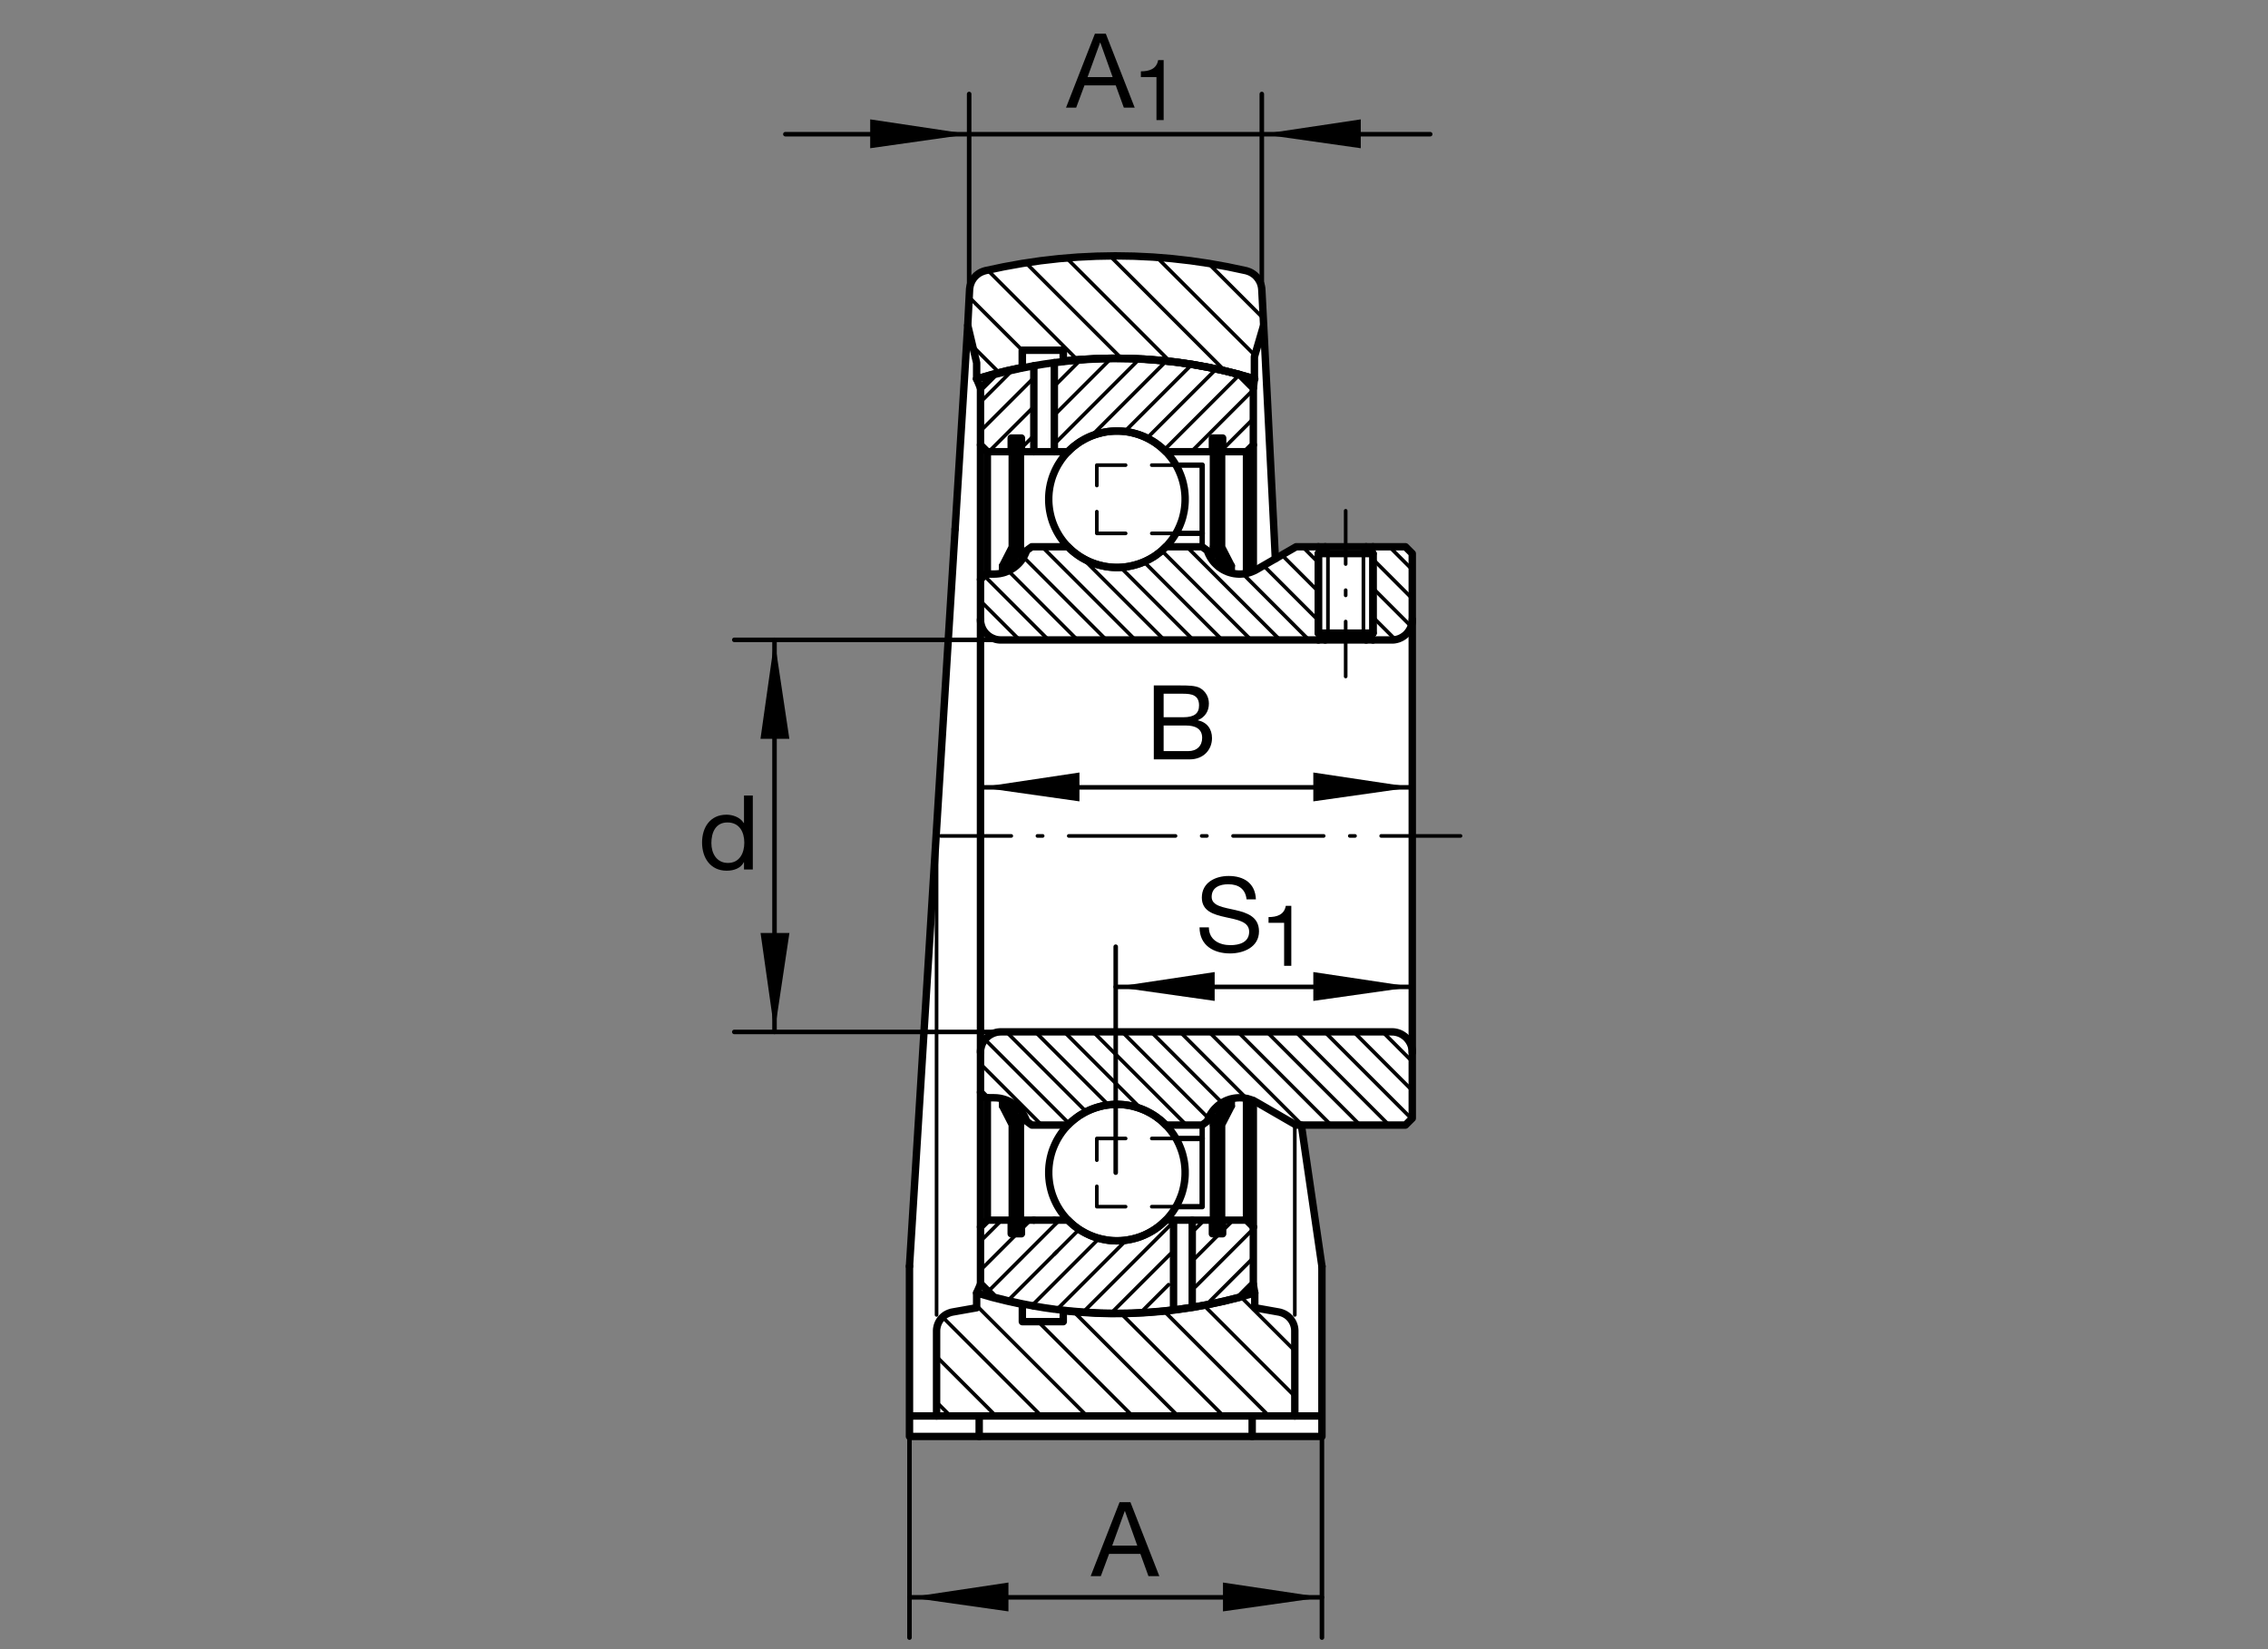 <?xml version="1.0" encoding="utf-8"?>
<!-- Generator: Adobe Illustrator 22.1.0, SVG Export Plug-In . SVG Version: 6.00 Build 0)  -->
<svg version="1.1" xmlns="http://www.w3.org/2000/svg" xmlns:xlink="http://www.w3.org/1999/xlink" x="0px" y="0px"
	 viewBox="0 0 779.526 566.929" style="enable-background:new 0 0 779.526 566.929;" xml:space="preserve">
<rect x="0" y="0" width="779.526" height="566.929" fill="#808080" stroke="none"/>
<style type="text/css">
	.st0{fill:none;}
	.st1{fill:#FFFFFF;}
	.st2{fill:none;stroke:#000000;stroke-width:1.25;stroke-linecap:round;stroke-linejoin:round;stroke-miterlimit:10;}
	.st3{fill:none;stroke:#000000;stroke-width:2.551;stroke-linecap:round;stroke-linejoin:round;stroke-miterlimit:10;}
	.st4{fill:none;stroke:#000000;stroke-width:1.843;stroke-linecap:round;stroke-linejoin:round;stroke-miterlimit:10;}
	.st5{fill:none;stroke:#000000;stroke-width:1.559;stroke-linecap:round;stroke-linejoin:round;stroke-miterlimit:10;}
	.st6{fill-rule:evenodd;clip-rule:evenodd;}
</style>
<g id="Flächen">
	<polyline class="st0" points="779.526,566.929 0,566.929 0,0 779.526,0 779.526,566.929 	"/>
	<polyline class="st1" points="312.603,493.804 312.603,435.3 332.623,111.828 333.118,102.165 333.257,99.538 333.267,99.353 
		333.293,99.158 333.315,98.962 333.335,98.752 333.384,98.569 333.43,98.376 333.477,98.176 333.523,97.995 333.579,97.795 
		333.638,97.612 333.704,97.417 333.787,97.234 333.865,97.049 333.948,96.853 334.04,96.679 334.133,96.494 334.236,96.321 
		334.339,96.137 334.456,95.979 334.573,95.803 334.695,95.635 334.824,95.471 334.949,95.32 335.09,95.161 335.24,95.012 
		335.4,94.848 335.552,94.707 335.701,94.573 335.862,94.433 336.035,94.306 336.197,94.179 336.379,94.063 336.553,93.95 
		336.738,93.833 336.919,93.733 337.109,93.635 337.303,93.533 337.498,93.452 337.693,93.374 337.891,93.291 338.098,93.22 
		338.293,93.161 338.499,93.105 338.711,93.037 344.978,91.714 351.294,90.569 357.644,89.636 364.04,88.901 370.459,88.384 
		376.893,88.069 383.357,87.966 389.812,88.059 396.268,88.371 402.723,88.889 409.141,89.624 415.538,90.559 421.924,91.701 
		428.24,93.059 428.433,93.105 428.621,93.154 428.801,93.21 428.99,93.271 429.185,93.34 429.368,93.415 429.541,93.489 
		429.722,93.579 429.898,93.66 430.081,93.75 430.257,93.857 430.43,93.962 430.591,94.075 430.762,94.192 430.925,94.306 
		431.096,94.433 431.248,94.56 431.406,94.7 431.558,94.834 431.697,94.997 431.848,95.149 431.985,95.295 432.112,95.459 
		432.236,95.622 432.366,95.791 432.49,95.954 432.608,96.137 432.71,96.311 432.815,96.494 432.93,96.679 433.023,96.865 
		433.103,97.07 433.196,97.268 433.264,97.464 433.335,97.659 433.404,97.868 433.462,98.064 433.518,98.271 433.564,98.479 
		433.596,98.687 433.63,98.904 433.655,99.123 433.677,99.331 433.691,99.538 434.336,111.821 438.359,192.075 445.493,187.962 
		483.079,187.962 485.418,190.303 485.418,384.417 483.079,386.755 447.29,386.811 454.358,435.3 454.358,493.804 312.603,493.804 	
		"/>
</g>
<g id="Linien">
	<line class="st2" x1="462.518" y1="175.583" x2="462.518" y2="193.899"/>
	<line class="st2" x1="462.518" y1="202.878" x2="462.518" y2="204.675"/>
	<line class="st2" x1="462.518" y1="213.658" x2="462.518" y2="232.556"/>
	<line class="st2" x1="453.138" y1="187.962" x2="453.138" y2="190.305"/>
	<line class="st2" x1="471.899" y1="187.962" x2="471.899" y2="190.305"/>
	<line class="st2" x1="471.899" y1="217.651" x2="471.899" y2="219.995"/>
	<line class="st2" x1="453.138" y1="217.651" x2="453.138" y2="219.995"/>
	<line class="st3" x1="453.138" y1="190.305" x2="471.899" y2="190.305"/>
	<line class="st3" x1="453.138" y1="217.651" x2="471.899" y2="217.651"/>
	<line class="st2" x1="468.616" y1="188.955" x2="468.616" y2="219.001"/>
	<line class="st2" x1="456.421" y1="188.955" x2="456.421" y2="219.001"/>
	<polyline class="st3" points="471.899,190.305 469.548,187.962 455.474,187.962 453.138,190.305 453.138,217.651 455.474,219.995 
		469.548,219.995 471.899,217.651 471.899,190.305 	"/>
	<line class="st3" x1="355.339" y1="419.446" x2="362.383" y2="419.446"/>
	<polyline class="st3" points="362.383,450.054 358.868,449.558 355.339,448.957 	"/>
	<line class="st3" x1="355.339" y1="155.279" x2="362.383" y2="155.279"/>
	<polyline class="st3" points="362.383,124.67 358.868,125.161 355.339,125.749 	"/>
	<line class="st2" x1="414.595" y1="448.569" x2="430.776" y2="432.39"/>
	<line class="st2" x1="430.776" y1="422.429" x2="410.869" y2="442.351"/>
	<line class="st2" x1="410.781" y1="432.485" x2="419.136" y2="424.121"/>
	<line class="st2" x1="392.002" y1="451.277" x2="401.65" y2="441.623"/>
	<line class="st2" x1="420.229" y1="423.042" x2="423.838" y2="419.446"/>
	<line class="st2" x1="402.327" y1="431.011" x2="381.873" y2="451.46"/>
	<line class="st2" x1="413.892" y1="419.446" x2="410.615" y2="422.722"/>
	<line class="st2" x1="372.319" y1="451.059" x2="403.934" y2="419.446"/>
	<line class="st2" x1="387.115" y1="426.323" x2="363.262" y2="450.171"/>
	<line class="st2" x1="354.648" y1="448.848" x2="355.339" y2="448.142"/>
	<line class="st2" x1="354.908" y1="448.586" x2="377.762" y2="425.723"/>
	<line class="st2" x1="370.913" y1="422.624" x2="362.383" y2="431.164"/>
	<line class="st2" x1="363.309" y1="430.227" x2="346.399" y2="447.132"/>
	<line class="st2" x1="339.668" y1="443.926" x2="362.026" y2="421.56"/>
	<line class="st2" x1="362.383" y1="421.216" x2="364.16" y2="419.446"/>
	<line class="st2" x1="354.199" y1="419.446" x2="351.077" y2="422.575"/>
	<line class="st2" x1="349.519" y1="424.121" x2="337.004" y2="436.636"/>
	<line class="st2" x1="337.004" y1="426.694" x2="344.255" y2="419.446"/>
	<line class="st2" x1="430.776" y1="143.928" x2="420.229" y2="154.482"/>
	<line class="st2" x1="409.478" y1="155.279" x2="430.776" y2="133.979"/>
	<line class="st2" x1="426.062" y1="128.755" x2="400.12" y2="154.702"/>
	<line class="st2" x1="394.263" y1="150.586" x2="418.038" y2="126.833"/>
	<line class="st2" x1="409.641" y1="125.278" x2="386.587" y2="148.33"/>
	<line class="st2" x1="375.073" y1="149.89" x2="400.854" y2="124.121"/>
	<line class="st2" x1="391.602" y1="123.423" x2="362.383" y2="152.658"/>
	<line class="st2" x1="351.077" y1="154.011" x2="355.339" y2="149.746"/>
	<line class="st2" x1="362.383" y1="142.705" x2="381.829" y2="123.259"/>
	<line class="st2" x1="371.409" y1="123.721" x2="362.383" y2="132.761"/>
	<line class="st2" x1="355.339" y1="139.798" x2="339.866" y2="155.279"/>
	<line class="st2" x1="337.004" y1="148.179" x2="355.339" y2="129.854"/>
	<line class="st2" x1="348.023" y1="127.212" x2="337.004" y2="138.235"/>
	<line class="st3" x1="409.783" y1="419.446" x2="409.783" y2="448.962"/>
	<polyline class="st3" points="355.339,448.962 350.81,448.096 346.245,447.092 341.694,445.952 337.004,441.262 337.004,421.783 
		339.355,419.446 347.561,419.446 347.561,424.123 351.077,424.123 351.077,419.446 355.339,419.446 	"/>
	<polyline class="st3" points="362.383,419.446 367.09,419.446 367.593,419.953 368.147,420.456 368.691,420.942 369.253,421.413 
		369.852,421.867 370.452,422.302 371.062,422.727 371.694,423.12 372.341,423.489 372.986,423.848 373.667,424.192 
		374.346,424.514 375.039,424.802 375.743,425.083 376.445,425.329 377.171,425.556 377.898,425.762 378.635,425.945 
		379.375,426.094 380.123,426.235 380.859,426.348 381.619,426.44 382.378,426.499 383.14,426.531 383.889,426.543 384.629,426.531 
		385.366,426.499 386.094,426.44 386.816,426.36 387.566,426.245 388.293,426.118 389.031,425.967 389.744,425.798 390.459,425.6 
		391.186,425.381 391.89,425.139 392.583,424.87 393.284,424.585 393.963,424.26 394.656,423.928 395.313,423.569 395.957,423.2 
		396.616,422.8 397.236,422.37 397.849,421.934 398.46,421.472 399.046,421.001 399.612,420.483 400.166,419.975 400.706,419.446 
		416.716,419.446 416.716,424.123 420.229,424.123 420.229,419.446 428.435,419.446 430.776,421.783 	"/>
	<line class="st3" x1="403.354" y1="450.054" x2="403.354" y2="419.446"/>
	<polyline class="st3" points="430.776,421.783 430.776,441.262 426.099,445.952 420.925,447.231 415.713,448.362 410.456,449.319 
		405.154,450.09 399.841,450.691 394.495,451.125 389.145,451.394 383.789,451.472 378.415,451.382 373.055,451.106 
		367.698,450.666 363.262,450.156 	"/>
	<polyline class="st3" points="355.339,125.749 350.81,126.611 346.245,127.617 341.694,128.77 337.004,133.46 337.004,152.939 
		339.355,155.279 347.561,155.279 347.561,150.586 351.077,150.586 351.077,155.279 355.339,155.279 355.339,125.749 	"/>
	<polyline class="st3" points="430.776,152.939 430.776,133.46 426.099,128.77 420.925,127.478 415.713,126.357 410.456,125.405 
		405.154,124.632 399.841,124.034 394.495,123.584 389.145,123.33 383.789,123.249 378.415,123.33 373.055,123.596 367.698,124.057 
		362.383,124.67 362.383,155.279 367.09,155.279 367.593,154.768 368.147,154.253 368.691,153.767 369.253,153.308 369.852,152.859 
		370.452,152.408 371.062,151.994 371.694,151.599 372.341,151.221 372.986,150.862 373.667,150.515 374.346,150.205 
		375.039,149.905 375.743,149.643 376.445,149.389 377.171,149.173 377.898,148.96 378.635,148.777 379.375,148.613 
		380.123,148.479 380.859,148.371 381.619,148.281 382.378,148.227 383.14,148.191 383.889,148.179 384.629,148.191 
		385.366,148.227 386.094,148.281 386.816,148.347 387.566,148.457 388.293,148.581 389.031,148.753 389.744,148.928 
		390.459,149.123 391.186,149.341 391.89,149.582 392.583,149.851 393.284,150.137 393.963,150.449 394.656,150.796 
		395.313,151.155 395.957,151.521 396.616,151.921 397.236,152.339 397.849,152.785 398.46,153.247 399.046,153.721 
		399.612,154.216 400.166,154.751 400.706,155.279 416.716,155.279 416.716,150.586 420.229,150.586 420.229,155.279 
		428.435,155.279 430.776,152.939 	"/>
	<line class="st2" x1="323.357" y1="287.361" x2="347.585" y2="287.361"/>
	<line class="st2" x1="356.573" y1="287.361" x2="358.372" y2="287.361"/>
	<line class="st2" x1="367.339" y1="287.361" x2="404.038" y2="287.361"/>
	<line class="st2" x1="413.028" y1="287.361" x2="414.814" y2="287.361"/>
	<line class="st2" x1="423.804" y1="287.361" x2="454.956" y2="287.361"/>
	<line class="st2" x1="463.935" y1="287.361" x2="465.733" y2="287.361"/>
	<line class="st2" x1="474.714" y1="287.361" x2="501.995" y2="287.361"/>
	<line class="st3" x1="337.004" y1="421.783" x2="337.004" y2="375.498"/>
	<line class="st3" x1="430.776" y1="421.783" x2="430.776" y2="378.345"/>
	<line class="st3" x1="428.435" y1="419.446" x2="428.435" y2="377.607"/>
	<line class="st3" x1="339.355" y1="419.446" x2="339.355" y2="377.375"/>
	<line class="st3" x1="339.355" y1="155.279" x2="339.355" y2="197.344"/>
	<line class="st3" x1="428.435" y1="155.279" x2="428.435" y2="197.102"/>
	<line class="st3" x1="337.004" y1="212.964" x2="337.004" y2="361.76"/>
	<line class="st3" x1="337.004" y1="152.939" x2="337.004" y2="199.216"/>
	<line class="st3" x1="430.776" y1="152.939" x2="430.776" y2="196.067"/>
	<line class="st4" x1="344.231" y1="380.259" x2="344.231" y2="377.649"/>
	<line class="st4" x1="423.56" y1="380.259" x2="423.56" y2="377.649"/>
	<line class="st4" x1="416.714" y1="386.758" x2="416.714" y2="382.055"/>
	<line class="st4" x1="351.077" y1="386.758" x2="351.077" y2="382.055"/>
	<line class="st4" x1="423.56" y1="194.455" x2="423.56" y2="197.07"/>
	<line class="st4" x1="344.231" y1="194.455" x2="344.231" y2="197.07"/>
	<line class="st4" x1="351.077" y1="187.962" x2="351.077" y2="192.646"/>
	<line class="st4" x1="416.714" y1="187.962" x2="416.714" y2="192.646"/>
	<polyline class="st4" points="423.56,194.455 420.229,187.962 420.229,150.586 416.714,150.586 416.714,187.962 420.586,195.962 
		423.56,194.455 	"/>
	<line class="st2" x1="420.3" y1="195.349" x2="420.793" y2="195.862"/>
	<line class="st2" x1="421.245" y1="195.628" x2="419.651" y2="194.026"/>
	<polyline class="st2" points="419.009,192.712 421.706,195.4 418.374,191.399 	"/>
	<polyline class="st2" points="417.737,190.071 422.603,194.947 417.095,188.757 423.506,194.472 	"/>
	<polyline class="st2" points="422.915,193.22 416.714,187.016 422.203,191.826 	"/>
	<polyline class="st2" points="421.499,190.429 416.714,185.659 420.784,189.048 	"/>
	<polyline class="st2" points="420.229,187.805 416.714,184.287 420.229,187.134 	"/>
	<polyline class="st2" points="420.229,186.443 416.714,182.929 420.229,185.764 	"/>
	<polyline class="st2" points="420.229,185.093 416.714,181.567 420.229,184.402 	"/>
	<polyline class="st2" points="420.229,183.723 416.714,180.205 420.229,183.044 	"/>
	<polyline class="st2" points="420.229,182.361 416.714,178.847 420.229,181.682 	"/>
	<polyline class="st2" points="420.229,181.003 416.714,177.488 420.229,180.322 	"/>
	<polyline class="st2" points="420.229,179.643 416.714,176.13 420.229,178.962 	"/>
	<polyline class="st2" points="420.229,178.283 416.714,174.768 420.229,177.6 	"/>
	<polyline class="st2" points="420.229,176.924 416.714,173.396 420.229,176.245 	"/>
	<polyline class="st2" points="420.229,175.566 416.714,172.048 420.229,174.87 	"/>
	<polyline class="st2" points="420.229,174.201 416.714,170.676 420.229,173.511 	"/>
	<polyline class="st2" points="420.229,172.832 416.714,169.316 420.229,172.16 	"/>
	<polyline class="st2" points="420.229,171.472 416.714,167.964 420.229,170.794 	"/>
	<polyline class="st2" points="420.229,170.122 416.714,166.599 420.229,169.431 	"/>
	<polyline class="st2" points="420.229,168.753 416.714,165.234 420.229,168.078 	"/>
	<polyline class="st2" points="420.229,167.387 416.714,163.877 420.229,166.709 	"/>
	<polyline class="st2" points="420.229,166.042 416.714,162.512 420.229,165.349 	"/>
	<polyline class="st2" points="420.229,164.67 416.714,161.155 420.229,163.992 	"/>
	<polyline class="st2" points="420.229,163.313 416.714,159.795 420.229,162.63 	"/>
	<polyline class="st2" points="420.229,161.941 416.714,158.438 420.229,161.272 	"/>
	<polyline class="st2" points="420.229,160.589 416.714,157.075 420.229,159.895 	"/>
	<polyline class="st2" points="420.229,159.231 416.714,155.703 420.229,158.552 	"/>
	<polyline class="st2" points="420.229,157.859 416.714,154.343 420.229,157.192 	"/>
	<polyline class="st2" points="420.229,156.513 416.714,152.995 420.229,155.82 	"/>
	<polyline class="st2" points="420.229,155.151 416.714,151.623 420.229,154.47 	"/>
	<polyline class="st2" points="420.229,153.779 417.039,150.586 420.229,153.108 	"/>
	<polyline class="st2" points="420.229,152.419 418.396,150.586 420.229,151.741 	"/>
	<line class="st2" x1="420.229" y1="151.059" x2="419.768" y2="150.586"/>
	<polyline class="st4" points="344.231,380.259 347.561,386.758 347.561,424.123 351.077,424.123 351.077,386.758 347.205,378.747 
		344.231,380.259 	"/>
	<line class="st2" x1="347.561" y1="424.065" x2="347.62" y2="424.121"/>
	<line class="st2" x1="348.301" y1="424.121" x2="347.561" y2="423.386"/>
	<polyline class="st2" points="347.561,422.705 348.979,424.121 347.561,422.026 	"/>
	<polyline class="st2" points="347.561,421.348 350.339,424.123 347.561,420.667 	"/>
	<polyline class="st2" points="347.561,419.983 351.077,423.501 347.561,419.304 	"/>
	<polyline class="st2" points="347.561,418.613 351.077,422.126 347.561,417.934 	"/>
	<polyline class="st2" points="347.561,417.263 351.077,420.783 347.561,416.575 	"/>
	<polyline class="st2" points="347.561,415.896 351.077,419.421 347.561,415.224 	"/>
	<polyline class="st2" points="347.561,414.533 351.077,418.052 347.561,413.855 	"/>
	<polyline class="st2" points="347.561,413.186 351.077,416.689 347.561,412.492 	"/>
	<polyline class="st2" points="347.561,411.814 351.077,415.339 347.561,411.147 	"/>
	<polyline class="st2" points="347.561,410.451 351.077,413.97 347.561,409.773 	"/>
	<polyline class="st2" points="347.561,409.106 351.077,412.607 347.561,408.415 	"/>
	<polyline class="st2" points="347.561,407.732 351.077,411.25 347.561,407.041 	"/>
	<polyline class="st2" points="347.561,406.374 351.077,409.885 347.561,405.693 	"/>
	<polyline class="st2" points="347.561,405.003 351.077,408.53 347.561,404.333 	"/>
	<polyline class="st2" points="347.561,403.655 351.077,407.168 347.561,402.961 	"/>
	<polyline class="st2" points="347.561,402.295 351.077,405.81 347.561,401.614 	"/>
	<polyline class="st2" points="347.561,400.923 351.077,404.448 347.561,400.251 	"/>
	<polyline class="st2" points="347.561,399.573 351.077,403.081 347.561,398.884 	"/>
	<polyline class="st2" points="347.561,398.213 351.077,401.731 347.561,397.522 	"/>
	<polyline class="st2" points="347.561,396.841 351.077,400.368 347.561,396.174 	"/>
	<polyline class="st2" points="347.561,395.481 351.077,398.996 347.561,394.802 	"/>
	<polyline class="st2" points="347.561,394.124 351.077,397.646 347.561,393.445 	"/>
	<polyline class="st2" points="347.561,392.762 351.077,396.279 347.561,392.082 	"/>
	<polyline class="st2" points="347.561,391.404 351.077,394.917 347.561,390.72 	"/>
	<polyline class="st2" points="347.561,390.042 351.077,393.559 347.561,389.363 	"/>
	<polyline class="st2" points="347.561,388.684 351.077,392.197 347.561,387.988 	"/>
	<polyline class="st2" points="347.561,387.322 351.077,390.837 347.436,386.529 	"/>
	<polyline class="st2" points="346.733,385.129 351.077,389.477 346.006,383.738 	"/>
	<polyline class="st2" points="345.303,382.356 351.077,388.115 344.588,380.96 351.077,386.758 	"/>
	<polyline class="st2" points="350.433,385.432 344.922,379.909 349.798,384.104 	"/>
	<polyline class="st2" points="349.163,382.803 345.81,379.448 348.518,381.479 	"/>
	<polyline class="st2" points="347.886,380.151 346.719,379.001 347.249,378.84 	"/>
	<polyline class="st4" points="423.56,380.259 420.229,386.758 420.229,424.123 416.714,424.123 416.714,386.758 420.586,378.747 
		423.56,380.259 	"/>
	<line class="st2" x1="416.714" y1="423.811" x2="417.026" y2="424.121"/>
	<polyline class="st2" points="417.708,424.121 416.714,423.145 418.386,424.121 	"/>
	<polyline class="st2" points="419.068,424.121 416.714,421.772 419.756,424.121 	"/>
	<polyline class="st2" points="420.229,423.928 416.714,420.412 420.229,423.259 	"/>
	<polyline class="st2" points="420.229,422.575 416.714,419.065 420.229,421.885 	"/>
	<polyline class="st2" points="420.229,421.206 416.714,417.693 420.229,420.527 	"/>
	<polyline class="st2" points="420.229,419.846 416.714,416.333 420.229,419.167 	"/>
	<polyline class="st2" points="420.229,418.489 416.714,414.973 420.229,417.81 	"/>
	<polyline class="st2" points="420.229,417.126 416.714,413.613 420.229,416.448 	"/>
	<polyline class="st2" points="420.229,415.769 416.714,412.249 420.229,415.083 	"/>
	<polyline class="st2" points="420.229,414.404 416.714,410.882 420.229,413.725 	"/>
	<polyline class="st2" points="420.229,413.047 416.714,409.533 420.229,412.366 	"/>
	<polyline class="st2" points="420.229,411.687 416.714,408.174 420.229,411.008 	"/>
	<polyline class="st2" points="420.229,410.329 416.714,406.802 420.229,409.646 	"/>
	<polyline class="st2" points="420.229,408.952 416.714,405.454 420.229,408.274 	"/>
	<polyline class="st2" points="420.229,407.605 416.714,404.077 420.229,406.914 	"/>
	<polyline class="st2" points="420.229,406.235 416.714,402.722 420.229,405.569 	"/>
	<polyline class="st2" points="420.229,404.875 416.714,401.36 420.229,404.194 	"/>
	<polyline class="st2" points="420.229,403.528 416.714,399.997 420.229,402.837 	"/>
	<polyline class="st2" points="420.229,402.154 416.714,398.64 420.229,401.487 	"/>
	<polyline class="st2" points="420.229,400.798 416.714,397.28 420.229,400.115 	"/>
	<polyline class="st2" points="420.229,399.436 416.714,395.92 420.229,398.755 	"/>
	<polyline class="st2" points="420.229,398.076 416.714,394.558 420.229,397.383 	"/>
	<polyline class="st2" points="420.229,396.716 416.714,393.203 420.229,396.037 	"/>
	<polyline class="st2" points="420.229,395.344 416.714,391.828 420.229,394.675 	"/>
	<polyline class="st2" points="420.229,393.996 416.714,390.483 420.229,393.305 	"/>
	<polyline class="st2" points="420.229,392.632 416.714,389.109 420.229,391.953 	"/>
	<polyline class="st2" points="420.229,391.264 416.714,387.746 420.229,390.596 	"/>
	<polyline class="st2" points="420.229,389.902 416.829,386.516 420.229,389.223 	"/>
	<polyline class="st2" points="420.229,388.557 417.278,385.596 420.229,387.866 	"/>
	<polyline class="st2" points="420.229,387.182 417.727,384.68 420.323,386.594 	"/>
	<polyline class="st2" points="420.542,386.147 418.167,383.76 420.771,385.688 	"/>
	<polyline class="st2" points="421.001,385.237 418.606,382.839 421.233,384.785 	"/>
	<polyline class="st2" points="421.475,384.35 419.053,381.919 421.706,383.887 	"/>
	<polyline class="st2" points="421.936,383.438 419.504,381.003 422.156,382.991 	"/>
	<polyline class="st2" points="422.385,382.536 419.944,380.085 422.615,382.077 	"/>
	<polyline class="st2" points="422.847,381.64 420.391,379.177 423.076,381.189 	"/>
	<line class="st2" x1="423.318" y1="380.74" x2="422.085" y2="379.509"/>
	<line class="st2" x1="423.481" y1="380.222" x2="423.538" y2="380.279"/>
	<polyline class="st4" points="344.231,194.455 347.561,187.962 347.561,150.586 351.077,150.586 351.077,187.962 347.205,195.962 
		344.231,194.455 	"/>
	<line class="st2" x1="344.331" y1="194.245" x2="344.878" y2="194.787"/>
	<polyline class="st2" points="346.258,195.491 344.565,193.794 347.275,195.81 	"/>
	<polyline class="st2" points="347.49,195.364 345.037,192.91 347.713,194.902 	"/>
	<polyline class="st2" points="347.93,194.441 345.5,191.997 348.147,193.982 	"/>
	<polyline class="st2" points="348.379,193.53 345.948,191.101 348.602,193.066 	"/>
	<polyline class="st2" points="348.828,192.607 346.406,190.198 349.048,192.146 	"/>
	<polyline class="st2" points="349.268,191.699 346.88,189.299 349.488,191.238 	"/>
	<polyline class="st2" points="349.705,190.766 347.329,188.391 349.936,190.313 	"/>
	<polyline class="st2" points="350.154,189.851 347.561,187.261 350.376,189.404 	"/>
	<polyline class="st2" points="350.603,188.943 347.561,185.901 350.823,188.484 	"/>
	<polyline class="st2" points="351.04,188.02 347.561,184.531 351.077,187.375 	"/>
	<polyline class="st2" points="351.077,186.684 347.561,183.179 351.077,186.018 	"/>
	<polyline class="st2" points="351.077,185.334 347.561,181.822 351.077,184.643 	"/>
	<polyline class="st2" points="351.077,183.977 347.561,180.447 351.077,183.294 	"/>
	<polyline class="st2" points="351.077,182.602 347.561,179.089 351.077,181.938 	"/>
	<polyline class="st2" points="351.077,181.26 347.561,177.742 351.077,180.564 	"/>
	<polyline class="st2" points="351.077,179.897 347.561,176.369 351.077,179.204 	"/>
	<polyline class="st2" points="351.077,178.528 347.561,175.007 351.077,177.844 	"/>
	<polyline class="st2" points="351.077,177.165 347.561,173.66 351.077,176.487 	"/>
	<polyline class="st2" points="351.077,175.803 347.561,172.29 351.077,175.124 	"/>
	<polyline class="st2" points="351.077,174.443 347.561,170.93 351.077,173.767 	"/>
	<polyline class="st2" points="351.077,173.081 347.561,169.558 351.077,172.408 	"/>
	<polyline class="st2" points="351.077,171.726 347.561,168.208 351.077,171.048 	"/>
	<polyline class="st2" points="351.077,170.364 347.561,166.848 351.077,169.673 	"/>
	<polyline class="st2" points="351.077,169.004 347.561,165.476 351.077,168.323 	"/>
	<polyline class="st2" points="351.077,167.632 347.561,164.131 351.077,166.965 	"/>
	<polyline class="st2" points="351.077,166.286 347.561,162.768 351.077,165.591 	"/>
	<polyline class="st2" points="351.077,164.912 347.561,161.401 351.077,164.245 	"/>
	<polyline class="st2" points="351.077,163.554 347.561,160.036 351.077,162.871 	"/>
	<polyline class="st2" points="351.077,162.204 347.561,158.679 351.077,161.511 	"/>
	<polyline class="st2" points="351.077,160.832 347.561,157.317 351.077,160.151 	"/>
	<polyline class="st2" points="351.077,159.472 347.561,155.957 351.077,158.794 	"/>
	<polyline class="st2" points="351.077,158.113 347.561,154.6 351.077,157.434 	"/>
	<polyline class="st2" points="351.077,156.753 347.561,153.238 351.077,156.072 	"/>
	<polyline class="st2" points="351.077,155.39 347.561,151.878 351.077,154.712 	"/>
	<polyline class="st2" points="351.077,154.035 347.629,150.586 351.077,153.352 	"/>
	<polyline class="st2" points="351.077,152.673 348.992,150.586 351.077,151.98 	"/>
	<line class="st2" x1="351.077" y1="151.313" x2="350.352" y2="150.586"/>
	<line class="st2" x1="351.033" y1="150.586" x2="351.077" y2="150.63"/>
	<line class="st3" x1="485.405" y1="212.964" x2="485.405" y2="361.76"/>
	<line class="st3" x1="453.138" y1="187.962" x2="455.474" y2="187.962"/>
	<line class="st3" x1="469.548" y1="187.962" x2="471.899" y2="187.962"/>
	<line class="st3" x1="453.138" y1="219.995" x2="455.474" y2="219.995"/>
	<line class="st3" x1="469.548" y1="219.995" x2="471.899" y2="219.995"/>
	<line class="st2" x1="337.004" y1="365.723" x2="358.039" y2="386.758"/>
	<line class="st2" x1="367.534" y1="386.311" x2="338.56" y2="357.331"/>
	<line class="st2" x1="345.904" y1="354.717" x2="373.331" y2="382.16"/>
	<line class="st2" x1="380.964" y1="379.831" x2="355.85" y2="354.717"/>
	<line class="st2" x1="365.796" y1="354.717" x2="392.268" y2="381.203"/>
	<line class="st2" x1="407.771" y1="386.758" x2="375.743" y2="354.717"/>
	<line class="st2" x1="385.688" y1="354.717" x2="415.354" y2="384.397"/>
	<line class="st2" x1="420" y1="379.079" x2="395.635" y2="354.717"/>
	<line class="st2" x1="405.581" y1="354.717" x2="428.472" y2="377.619"/>
	<line class="st2" x1="447.559" y1="386.758" x2="415.528" y2="354.717"/>
	<line class="st2" x1="425.477" y1="354.717" x2="457.503" y2="386.758"/>
	<line class="st2" x1="467.464" y1="386.758" x2="435.425" y2="354.717"/>
	<line class="st2" x1="445.369" y1="354.717" x2="477.408" y2="386.758"/>
	<line class="st2" x1="485.213" y1="384.615" x2="455.315" y2="354.717"/>
	<line class="st2" x1="465.261" y1="354.717" x2="485.405" y2="374.875"/>
	<line class="st2" x1="485.405" y1="364.919" x2="475.22" y2="354.717"/>
	<line class="st2" x1="337.004" y1="206.577" x2="350.42" y2="219.995"/>
	<line class="st2" x1="360.376" y1="219.995" x2="338.296" y2="197.92"/>
	<line class="st2" x1="346.592" y1="196.262" x2="370.325" y2="219.995"/>
	<line class="st2" x1="380.271" y1="219.995" x2="351.814" y2="191.535"/>
	<line class="st2" x1="358.176" y1="187.962" x2="390.22" y2="219.995"/>
	<line class="st2" x1="400.151" y1="219.995" x2="371.983" y2="191.814"/>
	<line class="st2" x1="385.149" y1="195.029" x2="410.113" y2="219.995"/>
	<line class="st2" x1="420.056" y1="219.995" x2="393.203" y2="193.139"/>
	<line class="st2" x1="399.302" y1="189.299" x2="430.003" y2="219.995"/>
	<line class="st2" x1="439.949" y1="219.995" x2="407.908" y2="187.962"/>
	<line class="st2" x1="427.203" y1="197.287" x2="449.885" y2="219.995"/>
	<line class="st2" x1="453.138" y1="213.286" x2="434.283" y2="194.429"/>
	<line class="st2" x1="440.586" y1="190.786" x2="453.138" y2="203.34"/>
	<line class="st2" x1="479.622" y1="219.89" x2="471.899" y2="212.158"/>
	<line class="st2" x1="453.138" y1="193.393" x2="447.695" y2="187.962"/>
	<line class="st2" x1="471.899" y1="202.195" x2="485.005" y2="215.315"/>
	<line class="st2" x1="485.405" y1="205.769" x2="471.899" y2="192.251"/>
	<line class="st2" x1="477.549" y1="187.962" x2="485.405" y2="195.825"/>
	<polyline class="st3" points="445.481,386.758 431.951,378.943 431.638,378.77 431.318,378.606 430.994,378.438 430.649,378.298 
		430.315,378.159 429.968,378.03 429.624,377.917 429.278,377.813 428.909,377.722 428.553,377.632 428.181,377.561 
		427.823,377.505 427.456,377.456 427.078,377.408 426.706,377.387 426.328,377.375 425.96,377.375 425.579,377.387 
		425.208,377.408 424.827,377.444 424.448,377.492 424.08,377.549 423.711,377.619 423.357,377.698 422.971,377.788 
		422.615,377.893 422.258,378.02 421.904,378.147 421.568,378.274 421.233,378.425 420.898,378.584 420.574,378.76 420.266,378.93 
		419.944,379.116 419.644,379.309 419.322,379.521 419.029,379.739 418.73,379.968 418.455,380.2 418.179,380.466 417.915,380.72 
		417.649,380.969 417.383,381.245 417.141,381.526 416.897,381.824 416.67,382.115 416.46,382.436 416.24,382.744 416.048,383.059 
		415.862,383.379 415.691,383.716 415.505,384.045 415.354,384.402 415.205,384.753 415.068,385.098 414.951,385.454 
		413.164,386.758 400.706,386.758 400.176,386.238 399.648,385.73 399.102,385.246 398.528,384.785 397.939,384.339 
		397.339,383.887 396.731,383.469 396.096,383.081 395.452,382.7 394.795,382.344 394.124,381.999 393.445,381.684 392.751,381.387 
		392.048,381.12 391.333,380.865 390.611,380.635 389.895,380.442 389.155,380.241 388.408,380.085 387.671,379.956 
		386.924,379.844 386.158,379.761 385.413,379.702 384.651,379.656 383.889,379.646 383.164,379.656 382.424,379.69 
		381.697,379.749 380.964,379.831 380.225,379.931 379.499,380.061 378.76,380.21 378.047,380.395 377.319,380.591 376.606,380.81 
		375.904,381.064 375.201,381.325 374.507,381.616 373.828,381.926 373.138,382.261 372.483,382.617 371.833,382.998 
		371.177,383.391 370.555,383.816 369.944,384.267 369.333,384.729 368.748,385.202 368.179,385.696 367.615,386.225 
		367.085,386.758 354.626,386.758 352.842,385.454 352.737,385.141 352.623,384.844 352.495,384.531 352.353,384.233 
		352.207,383.923 352.056,383.62 351.895,383.323 351.721,383.034 351.55,382.744 351.353,382.468 351.158,382.18 350.962,381.907 
		350.74,381.64 350.513,381.374 350.281,381.12 350.039,380.865 349.785,380.622 349.534,380.395 349.28,380.151 349.001,379.922 
		348.726,379.714 348.425,379.509 348.138,379.309 347.837,379.116 347.537,378.94 347.224,378.77 346.917,378.606 346.582,378.438 
		346.258,378.298 345.923,378.159 345.591,378.042 345.244,377.93 344.91,377.825 344.553,377.732 344.194,377.649 343.85,377.571 
		343.491,377.51 343.135,377.468 342.766,377.419 342.408,377.395 342.048,377.385 341.692,377.37 338.873,377.37 337.002,375.493 
		337.002,361.76 337.002,361.585 337.002,361.411 337.014,361.235 337.039,361.055 337.051,360.884 337.073,360.708 
		337.109,360.534 337.154,360.361 337.188,360.19 337.234,360.014 337.28,359.846 337.327,359.67 337.383,359.499 337.441,359.324 
		337.51,359.143 337.581,358.967 337.651,358.804 337.732,358.63 337.823,358.469 337.9,358.31 337.996,358.15 338.101,357.986 
		338.201,357.827 338.309,357.676 338.423,357.527 338.535,357.366 338.653,357.217 338.779,357.075 338.904,356.926 
		339.055,356.792 339.194,356.665 339.333,356.526 339.483,356.396 339.632,356.282 339.78,356.155 339.944,356.04 340.105,355.928 
		340.269,355.82 340.428,355.72 340.598,355.622 340.771,355.534 340.948,355.427 341.143,355.352 341.316,355.266 341.499,355.188 
		341.685,355.119 341.883,355.059 342.063,355.005 342.261,354.944 342.444,354.895 342.642,354.853 342.835,354.817 
		343.042,354.792 343.243,354.763 343.433,354.751 343.643,354.729 343.843,354.729 344.033,354.717 478.376,354.717 
		478.55,354.729 478.711,354.729 478.896,354.739 479.078,354.751 479.253,354.77 479.426,354.792 479.595,354.829 479.77,354.853 
		479.947,354.895 480.118,354.934 480.29,354.98 480.464,355.036 480.635,355.095 480.823,355.151 480.991,355.222 481.153,355.29 
		481.328,355.361 481.492,355.442 481.663,355.534 481.824,355.622 481.985,355.72 482.146,355.82 482.293,355.928 482.458,356.03 
		482.605,356.142 482.769,356.257 482.918,356.377 483.059,356.499 483.193,356.628 483.333,356.767 483.472,356.902 
		483.596,357.041 483.726,357.193 483.85,357.341 483.979,357.503 484.092,357.654 484.197,357.815 484.311,357.976 484.404,358.15 
		484.507,358.323 484.612,358.493 484.707,358.669 484.783,358.84 484.866,359.026 484.936,359.211 485.005,359.402 
		485.076,359.592 485.129,359.785 485.178,359.971 485.237,360.166 485.269,360.366 485.305,360.559 485.339,360.752 
		485.361,360.95 485.383,361.147 485.395,361.352 485.405,361.563 485.405,361.76 485.405,384.417 483.066,386.758 445.481,386.758 
			"/>
	<polyline class="st3" points="453.138,187.962 445.481,187.962 431.951,195.769 431.638,195.94 431.318,196.116 430.994,196.262 
		430.649,196.411 430.315,196.55 429.968,196.689 429.624,196.804 429.278,196.907 428.909,196.999 428.553,197.082 
		428.181,197.163 427.823,197.219 427.456,197.263 427.078,197.302 426.706,197.324 426.328,197.344 425.96,197.344 
		425.579,197.337 425.208,197.314 424.827,197.275 424.448,197.229 424.08,197.175 423.711,197.102 423.357,197.024 
		422.971,196.919 422.615,196.816 422.258,196.701 421.904,196.577 421.568,196.423 421.233,196.284 420.898,196.125 
		420.574,195.962 420.266,195.793 419.944,195.608 419.644,195.4 419.322,195.2 419.029,194.983 418.73,194.753 418.455,194.509 
		418.179,194.258 417.915,194.007 417.649,193.74 417.383,193.474 417.141,193.184 416.897,192.898 416.67,192.585 416.46,192.287 
		416.24,191.977 416.048,191.653 415.862,191.33 415.691,191.008 415.505,190.652 415.354,190.317 415.205,189.968 415.068,189.609 
		414.951,189.253 413.164,187.962 400.706,187.962 400.176,188.471 399.648,188.992 399.102,189.475 398.528,189.934 
		397.939,190.386 397.339,190.832 396.731,191.253 396.096,191.64 395.452,192.024 394.795,192.38 394.124,192.712 393.445,193.039 
		392.751,193.335 392.048,193.601 391.333,193.855 390.611,194.072 389.895,194.28 389.155,194.468 388.408,194.615 
		387.671,194.765 386.924,194.868 386.158,194.961 385.413,195.02 384.651,195.051 383.889,195.063 383.164,195.051 382.424,195.02 
		381.697,194.961 380.964,194.88 380.225,194.778 379.499,194.638 378.76,194.485 378.047,194.316 377.319,194.117 376.606,193.899 
		375.904,193.658 375.201,193.393 374.507,193.105 373.828,192.795 373.138,192.447 372.483,192.087 371.833,191.726 
		371.177,191.318 370.555,190.901 369.944,190.451 369.333,189.992 368.748,189.519 368.179,189.026 367.615,188.496 
		367.085,187.962 354.626,187.962 352.842,189.253 352.737,189.565 352.623,189.875 352.495,190.188 352.353,190.488 
		352.207,190.786 352.056,191.101 351.895,191.387 351.721,191.687 351.55,191.963 351.353,192.251 351.158,192.529 
		350.962,192.813 350.74,193.081 350.513,193.347 350.281,193.601 350.039,193.855 349.785,194.092 349.534,194.328 349.28,194.56 
		349.001,194.787 348.726,195.007 348.425,195.212 348.138,195.408 347.837,195.596 347.537,195.779 347.224,195.95 
		346.917,196.116 346.582,196.262 346.258,196.411 345.923,196.54 345.591,196.679 345.244,196.794 344.91,196.897 344.553,196.987 
		344.194,197.07 343.85,197.141 343.491,197.207 343.135,197.253 342.766,197.287 342.408,197.319 342.048,197.331 341.692,197.344 
		338.873,197.344 337.002,199.212 337.002,212.964 337.002,213.135 337.002,213.308 337.014,213.479 337.039,213.658 
		337.051,213.835 337.073,214.011 337.109,214.187 337.154,214.355 337.188,214.533 337.234,214.702 337.28,214.878 
		337.327,215.046 337.383,215.222 337.441,215.393 337.51,215.569 337.581,215.742 337.651,215.913 337.732,216.074 
		337.823,216.245 337.9,216.411 337.996,216.572 338.101,216.731 338.201,216.88 338.309,217.043 338.423,217.192 338.535,217.341 
		338.653,217.495 338.779,217.639 338.904,217.781 339.055,217.917 339.194,218.059 339.333,218.181 339.483,218.313 
		339.632,218.44 339.78,218.567 339.944,218.681 340.105,218.786 340.269,218.899 340.428,219.001 340.598,219.094 340.771,219.187 
		340.948,219.277 341.143,219.36 341.316,219.441 341.499,219.509 341.685,219.59 341.883,219.658 342.063,219.717 342.261,219.778 
		342.444,219.819 342.642,219.856 342.835,219.902 343.042,219.924 343.243,219.946 343.433,219.973 343.643,219.985 
		343.843,219.995 344.033,219.995 453.138,219.995 454.495,219.001 453.138,217.651 453.138,190.305 454.495,188.955 
		453.138,187.962 	"/>
	<polyline class="st3" points="471.899,219.995 478.376,219.995 478.55,219.995 478.711,219.995 478.896,219.985 479.078,219.958 
		479.253,219.946 479.426,219.924 479.598,219.89 479.77,219.856 479.947,219.819 480.118,219.778 480.29,219.729 480.464,219.68 
		480.635,219.626 480.823,219.565 480.991,219.485 481.155,219.419 481.328,219.35 481.492,219.268 481.663,219.175 
		481.824,219.094 481.985,219.001 482.146,218.899 482.298,218.796 482.458,218.694 482.605,218.576 482.769,218.462 
		482.918,218.347 483.059,218.22 483.193,218.093 483.333,217.954 483.472,217.815 483.599,217.676 483.726,217.517 483.85,217.366 
		483.979,217.214 484.092,217.053 484.197,216.892 484.316,216.731 484.404,216.572 484.507,216.399 484.612,216.223 
		484.707,216.052 484.785,215.867 484.866,215.681 484.936,215.5 485.005,215.315 485.076,215.119 485.129,214.934 485.178,214.739 
		485.237,214.558 485.269,214.355 485.305,214.162 485.339,213.965 485.361,213.757 485.386,213.564 485.395,213.352 
		485.405,213.157 485.405,212.964 485.405,190.303 483.066,187.962 471.899,187.962 470.539,188.955 471.899,190.303 
		471.899,217.651 470.539,219.001 471.899,219.995 	"/>
	<line class="st4" x1="413.201" y1="183.342" x2="413.201" y2="187.988"/>
	<line class="st2" x1="404.197" y1="159.895" x2="395.865" y2="159.895"/>
	<polyline class="st2" points="386.885,159.895 376.988,159.895 376.988,166.907 	"/>
	<polyline class="st2" points="376.988,175.886 376.988,183.354 386.897,183.354 	"/>
	<line class="st2" x1="395.876" y1="183.354" x2="404.197" y2="183.354"/>
	<line class="st2" x1="404.197" y1="414.812" x2="395.865" y2="414.812"/>
	<polyline class="st2" points="386.885,414.812 376.988,414.812 376.988,407.815 	"/>
	<polyline class="st2" points="376.988,398.823 376.988,391.369 386.897,391.369 	"/>
	<line class="st2" x1="395.876" y1="391.369" x2="404.197" y2="391.369"/>
	<polyline class="st4" points="404.197,159.895 413.201,159.895 413.201,183.342 404.197,183.342 404.541,182.732 404.853,182.119 
		405.154,181.499 405.444,180.852 405.71,180.205 405.95,179.551 406.191,178.872 406.401,178.203 406.585,177.524 406.758,176.822 
		406.907,176.13 407.031,175.412 407.136,174.697 407.217,173.996 407.275,173.269 407.324,172.541 407.331,171.828 
		407.331,171.091 407.3,170.364 407.253,169.636 407.183,168.908 407.09,168.188 406.965,167.461 406.824,166.745 406.665,166.03 
		406.482,165.32 406.272,164.617 406.03,163.913 405.779,163.218 405.51,162.539 405.21,161.86 404.9,161.199 404.556,160.547 
		404.197,159.895 	"/>
	<polyline class="st3" points="383.889,148.179 384.468,148.179 385.054,148.203 385.63,148.232 386.206,148.281 386.785,148.347 
		387.373,148.432 387.956,148.523 388.533,148.64 389.121,148.764 389.7,148.916 390.288,149.063 390.862,149.238 391.44,149.421 
		392.014,149.632 392.581,149.851 393.157,150.08 393.708,150.335 394.275,150.598 394.829,150.884 395.381,151.186 
		395.911,151.496 396.44,151.816 396.983,152.163 397.5,152.534 398.01,152.903 398.516,153.298 399.012,153.691 399.483,154.114 
		399.956,154.551 400.43,155.003 400.879,155.451 401.313,155.923 401.731,156.421 402.146,156.916 402.561,157.434 
		402.939,157.954 403.323,158.493 403.667,159.035 404.014,159.6 404.361,160.163 404.671,160.752 404.958,161.328 405.247,161.926 
		405.5,162.539 405.754,163.149 405.984,163.772 406.201,164.402 406.401,165.041 406.573,165.676 406.733,166.328 406.87,166.977 
		406.999,167.632 407.102,168.291 407.183,168.957 407.251,169.617 407.3,170.283 407.331,170.952 407.331,171.609 407.331,172.197 
		407.31,172.773 407.275,173.35 407.217,173.938 407.161,174.514 407.08,175.093 406.988,175.691 406.87,176.267 406.746,176.843 
		406.606,177.431 406.458,178.018 406.284,178.581 406.102,179.158 405.879,179.746 405.662,180.313 405.43,180.876 405.176,181.44 
		404.913,182.007 404.634,182.549 404.333,183.098 404.014,183.645 403.689,184.173 403.345,184.702 402.986,185.234 
		402.615,185.74 402.214,186.238 401.814,186.731 401.396,187.219 400.969,187.69 400.523,188.152 400.059,188.598 399.59,189.048 
		399.099,189.465 398.611,189.875 398.076,190.283 397.559,190.664 397.029,191.057 396.475,191.413 395.911,191.748 
		395.347,192.08 394.77,192.393 394.183,192.68 393.581,192.979 392.981,193.23 392.361,193.486 391.738,193.716 391.118,193.923 
		390.471,194.121 389.834,194.292 389.192,194.455 388.533,194.592 387.876,194.731 387.219,194.837 386.553,194.914 
		385.894,194.983 385.237,195.029 384.556,195.066 383.889,195.066 383.326,195.066 382.737,195.041 382.161,195.007 
		381.585,194.951 380.996,194.89 380.42,194.812 379.834,194.721 379.246,194.592 378.669,194.468 378.091,194.328 377.505,194.177 
		376.919,194.007 376.35,193.821 375.776,193.611 375.201,193.393 374.634,193.164 374.07,192.91 373.516,192.634 372.961,192.361 
		372.413,192.055 371.883,191.748 371.338,191.423 370.81,191.076 370.29,190.705 369.78,190.342 369.275,189.949 368.779,189.544 
		368.309,189.133 367.835,188.689 367.363,188.24 366.912,187.793 366.477,187.319 366.05,186.824 365.635,186.328 365.232,185.813 
		364.852,185.293 364.468,184.751 364.111,184.206 363.768,183.645 363.433,183.066 363.12,182.492 362.835,181.911 
		362.546,181.316 362.28,180.705 362.036,180.095 361.797,179.47 361.589,178.838 361.392,178.205 361.219,177.571 361.058,176.916 
		360.921,176.267 360.791,175.61 360.688,174.944 360.608,174.287 360.539,173.628 360.491,172.959 360.459,172.29 360.459,171.609 
		360.459,171.048 360.481,170.471 360.518,169.895 360.564,169.307 360.633,168.728 360.713,168.154 360.803,167.554 
		360.921,166.977 361.033,166.401 361.186,165.813 361.338,165.227 361.507,164.651 361.692,164.082 361.9,163.493 362.129,162.932 
		362.358,162.368 362.615,161.792 362.878,161.235 363.157,160.696 363.457,160.134 363.768,159.6 364.102,159.072 364.446,158.54 
		364.805,158.01 365.176,157.507 365.561,157.007 365.967,156.513 366.394,156.028 366.822,155.554 367.268,155.093 367.72,154.646 
		368.203,154.194 368.689,153.767 369.183,153.365 369.714,152.962 370.232,152.58 370.764,152.185 371.304,151.828 
		371.883,151.496 372.444,151.164 373.02,150.852 373.608,150.552 374.206,150.266 374.808,150 375.42,149.758 376.053,149.529 
		376.675,149.322 377.308,149.123 377.954,148.952 378.602,148.791 379.246,148.64 379.914,148.511 380.559,148.408 381.238,148.33 
		381.897,148.259 382.554,148.213 383.235,148.179 383.889,148.179 	"/>
	<line class="st4" x1="413.201" y1="391.369" x2="413.201" y2="386.758"/>
	<polyline class="st4" points="404.197,414.812 413.201,414.812 413.201,391.369 404.197,391.369 404.541,391.977 404.853,392.602 
		405.154,393.22 405.444,393.867 405.71,394.516 405.95,395.168 406.191,395.837 406.401,396.521 406.585,397.2 406.758,397.903 
		406.907,398.591 407.031,399.294 407.136,400.012 407.217,400.725 407.275,401.452 407.324,402.165 407.331,402.89 407.331,403.63 
		407.3,404.346 407.253,405.071 407.183,405.81 407.09,406.526 406.965,407.263 406.824,407.973 406.665,408.681 406.482,409.404 
		406.272,410.107 406.03,410.803 405.779,411.501 405.51,412.182 405.21,412.849 404.9,413.52 404.556,414.175 404.197,414.812 	"/>
	<polyline class="st3" points="383.889,426.543 383.326,426.543 382.737,426.521 382.161,426.487 381.587,426.428 380.996,426.372 
		380.42,426.279 379.834,426.184 379.246,426.069 378.669,425.945 378.091,425.805 377.505,425.657 376.919,425.483 
		376.353,425.303 375.779,425.088 375.201,424.87 374.637,424.641 374.07,424.372 373.516,424.111 372.964,423.835 372.413,423.533 
		371.883,423.225 371.338,422.903 370.81,422.556 370.293,422.188 369.78,421.816 369.278,421.426 368.779,421.025 368.309,420.608 
		367.835,420.171 367.363,419.719 366.914,419.258 366.477,418.796 366.05,418.298 365.635,417.795 365.232,417.287 
		364.852,416.767 364.473,416.23 364.114,415.676 363.768,415.119 363.433,414.543 363.12,413.97 362.835,413.384 362.546,412.781 
		362.283,412.182 362.039,411.57 361.797,410.938 361.589,410.318 361.392,409.68 361.219,409.033 361.058,408.391 360.923,407.744 
		360.793,407.075 360.688,406.418 360.611,405.764 360.539,405.095 360.493,404.426 360.459,403.77 360.459,403.089 
		360.459,402.522 360.483,401.948 360.518,401.36 360.564,400.783 360.633,400.207 360.713,399.621 360.806,399.031 
		360.923,398.454 361.038,397.878 361.186,397.28 361.338,396.704 361.509,396.128 361.692,395.549 361.9,394.978 362.129,394.407 
		362.358,393.845 362.615,393.269 362.881,392.717 363.157,392.16 363.457,391.609 363.768,391.084 364.102,390.537 
		364.446,390.017 364.805,389.49 365.176,388.982 365.561,388.486 365.969,387.978 366.394,387.51 366.822,387.031 367.27,386.572 
		367.72,386.12 368.203,385.676 368.691,385.249 369.183,384.844 369.714,384.438 370.232,384.038 370.764,383.672 371.306,383.313 
		371.883,382.978 372.447,382.644 373.023,382.331 373.608,382.021 374.209,381.745 374.81,381.479 375.423,381.235 
		376.053,381.003 376.675,380.798 377.31,380.603 377.956,380.417 378.602,380.259 379.246,380.107 379.914,379.992 380.559,379.89 
		381.24,379.805 381.897,379.739 382.554,379.69 383.235,379.658 383.889,379.646 384.468,379.658 385.054,379.682 385.633,379.714 
		386.206,379.761 386.785,379.831 387.373,379.912 387.956,380.005 388.535,380.107 389.121,380.234 389.7,380.386 390.288,380.544 
		390.862,380.72 391.44,380.901 392.014,381.108 392.581,381.318 393.157,381.56 393.711,381.804 394.275,382.065 394.829,382.368 
		395.381,382.654 395.911,382.966 396.443,383.301 396.983,383.645 397.5,384.001 398.01,384.385 398.518,384.763 399.012,385.166 
		399.483,385.583 399.956,386.018 400.43,386.47 400.879,386.934 401.313,387.405 401.731,387.89 402.148,388.393 402.563,388.904 
		402.939,389.434 403.323,389.973 403.667,390.515 404.014,391.069 404.361,391.633 404.671,392.221 404.958,392.807 
		405.247,393.408 405.5,394.021 405.754,394.632 405.984,395.254 406.201,395.887 406.401,396.521 406.573,397.156 406.733,397.813 
		406.87,398.457 406.999,399.102 407.102,399.773 407.183,400.427 407.253,401.096 407.3,401.767 407.331,402.431 407.331,403.091 
		407.331,403.679 407.312,404.255 407.275,404.831 407.217,405.417 407.161,405.991 407.08,406.57 406.988,407.148 406.87,407.744 
		406.746,408.323 406.606,408.899 406.458,409.487 406.284,410.063 406.102,410.639 405.882,411.225 405.662,411.787 
		405.43,412.358 405.176,412.922 404.913,413.474 404.636,414.031 404.336,414.57 404.014,415.119 403.689,415.654 403.345,416.181 
		402.986,416.689 402.615,417.21 402.214,417.717 401.814,418.203 401.396,418.694 400.969,419.167 400.523,419.629 
		400.059,420.078 399.59,420.505 399.102,420.942 398.611,421.357 398.076,421.765 397.559,422.138 397.031,422.52 396.475,422.878 
		395.911,423.225 395.347,423.55 394.77,423.86 394.183,424.158 393.584,424.446 392.983,424.712 392.361,424.966 391.741,425.198 
		391.118,425.403 390.471,425.6 389.839,425.771 389.192,425.938 388.533,426.069 387.876,426.199 387.224,426.311 386.553,426.396 
		385.894,426.462 385.237,426.511 384.556,426.535 383.889,426.543 	"/>
	<line class="st2" x1="321.907" y1="452.029" x2="321.907" y2="287.361"/>
	<line class="st2" x1="445.034" y1="452.029" x2="445.034" y2="386.814"/>
	<line class="st3" x1="332.618" y1="111.828" x2="328.279" y2="181.887"/>
	<polyline class="st3" points="315.611,386.572 328.279,181.887 312.593,435.303 	"/>
	<line class="st3" x1="454.358" y1="435.303" x2="447.293" y2="386.814"/>
	<line class="st3" x1="438.348" y1="192.08" x2="434.326" y2="111.828"/>
	<line class="st3" x1="431.148" y1="130.222" x2="430.798" y2="133.357"/>
	<line class="st3" x1="430.383" y1="486.765" x2="430.383" y2="493.806"/>
	<line class="st3" x1="336.553" y1="486.765" x2="336.553" y2="493.806"/>
	<polyline class="st3" points="454.358,435.303 454.358,493.806 312.593,493.806 312.593,435.303 	"/>
	<line class="st3" x1="321.907" y1="486.765" x2="312.961" y2="486.765"/>
	<line class="st3" x1="445.034" y1="486.765" x2="453.99" y2="486.765"/>
	<polyline class="st3" points="335.679,130.257 335.679,124.724 332.618,111.828 333.248,99.541 333.259,99.343 333.281,99.158 
		333.315,98.965 333.348,98.757 333.387,98.557 333.418,98.376 333.464,98.176 333.511,97.995 333.567,97.8 333.638,97.615 
		333.706,97.417 333.777,97.234 333.86,97.049 333.938,96.855 334.031,96.67 334.121,96.496 334.227,96.313 334.339,96.14 
		334.446,95.967 334.56,95.803 334.688,95.635 334.812,95.471 334.951,95.31 335.093,95.161 335.242,94.997 335.391,94.848 
		335.539,94.7 335.701,94.56 335.865,94.436 336.023,94.306 336.199,94.179 336.37,94.053 336.543,93.938 336.728,93.833 
		336.912,93.733 337.095,93.628 337.303,93.535 337.49,93.454 337.684,93.374 337.893,93.293 338.089,93.22 338.296,93.157 
		338.491,93.098 338.697,93.042 344.969,91.714 351.284,90.574 357.634,89.636 364.043,88.906 370.452,88.384 376.893,88.074 
		383.35,87.959 389.803,88.062 396.258,88.371 402.71,88.891 409.131,89.617 415.528,90.554 421.912,91.701 428.243,93.042 
		428.423,93.086 428.608,93.145 428.794,93.21 428.977,93.271 429.175,93.34 429.358,93.41 429.543,93.492 429.717,93.569 
		429.9,93.66 430.073,93.755 430.249,93.857 430.418,93.962 430.591,94.077 430.754,94.192 430.918,94.306 431.089,94.436 
		431.248,94.56 431.399,94.7 431.55,94.836 431.697,94.985 431.836,95.149 431.975,95.298 432.104,95.459 432.236,95.622 
		432.356,95.784 432.483,95.954 432.595,96.128 432.703,96.313 432.805,96.496 432.92,96.682 433.01,96.865 433.105,97.075 
		433.186,97.268 433.264,97.464 433.335,97.663 433.394,97.856 433.453,98.064 433.508,98.274 433.553,98.479 433.589,98.687 
		433.623,98.894 433.658,99.114 433.669,99.331 433.691,99.541 434.326,111.828 431.148,122.651 431.148,130.222 425.843,128.714 
		420.496,127.373 415.09,126.223 409.654,125.241 404.187,124.455 398.68,123.857 393.157,123.435 387.613,123.2 382.07,123.154 
		376.526,123.293 370.984,123.616 365.452,124.145 365.452,120.381 351.387,120.381 351.387,126.316 346.099,127.453 
		340.854,128.77 335.679,130.257 	"/>
	<line class="st3" x1="335.679" y1="130.257" x2="336.97" y2="133.357"/>
	<line class="st2" x1="334.307" y1="119.007" x2="343.433" y2="128.125"/>
	<line class="st2" x1="351.387" y1="120.437" x2="333.105" y2="102.168"/>
	<line class="st2" x1="339.47" y1="92.864" x2="370.279" y2="123.674"/>
	<line class="st2" x1="385.4" y1="123.154" x2="352.598" y2="90.364"/>
	<line class="st2" x1="366.555" y1="88.672" x2="402.078" y2="124.206"/>
	<line class="st2" x1="421.013" y1="127.49" x2="381.494" y2="87.966"/>
	<line class="st2" x1="397.618" y1="88.462" x2="431.294" y2="122.132"/>
	<line class="st2" x1="434.197" y1="109.404" x2="415.32" y2="90.517"/>
	<polyline class="st3" points="431.272,130.257 425.96,128.733 420.601,127.397 415.193,126.243 409.729,125.266 404.255,124.468 
		398.748,123.869 393.203,123.435 387.656,123.2 382.104,123.154 376.538,123.293 370.994,123.616 365.452,124.145 365.452,120.381 
		351.387,120.381 351.387,126.316 346.121,127.439 340.889,128.77 335.679,130.257 	"/>
	<polyline class="st3" points="335.679,449.563 335.679,444.463 340.843,445.952 346.086,447.253 351.387,448.406 351.387,454.341 
		365.452,454.341 365.452,450.589 370.948,451.091 376.46,451.428 381.99,451.579 387.532,451.531 393.064,451.301 398.611,450.871 
		404.109,450.273 409.617,449.477 415.078,448.498 420.52,447.336 425.921,445.996 431.27,444.463 431.27,449.558 439.57,451.035 
		439.741,451.072 439.917,451.113 440.088,451.15 440.261,451.208 440.435,451.267 440.618,451.325 440.791,451.394 440.962,451.46 
		441.125,451.531 441.299,451.609 441.46,451.694 441.623,451.772 441.785,451.878 441.943,451.968 442.104,452.07 442.256,452.173 
		442.405,452.29 442.566,452.405 442.718,452.532 442.854,452.661 443.003,452.785 443.135,452.927 443.269,453.064 
		443.398,453.213 443.523,453.359 443.638,453.511 443.765,453.674 443.87,453.835 443.984,453.996 444.089,454.16 444.178,454.328 
		444.275,454.504 444.378,454.675 444.456,454.863 444.536,455.046 444.607,455.232 444.678,455.412 444.748,455.608 
		444.79,455.796 444.849,455.989 444.895,456.189 444.929,456.384 444.964,456.575 444.988,456.777 445.01,456.982 445.02,457.178 
		445.034,457.375 445.034,457.583 445.034,486.765 321.907,486.765 321.907,457.583 321.907,457.4 321.919,457.224 321.929,457.041 
		321.941,456.858 321.963,456.672 321.999,456.499 322.034,456.316 322.068,456.142 322.1,455.957 322.161,455.783 322.207,455.598 
		322.263,455.425 322.334,455.257 322.391,455.08 322.471,454.9 322.551,454.724 322.634,454.553 322.723,454.38 322.815,454.216 
		322.91,454.055 323.01,453.894 323.128,453.728 323.243,453.584 323.357,453.432 323.484,453.283 323.613,453.135 323.75,452.986 
		323.887,452.844 324.026,452.707 324.178,452.58 324.326,452.451 324.475,452.326 324.637,452.21 324.798,452.095 324.958,451.98 
		325.134,451.878 325.308,451.787 325.478,451.694 325.664,451.596 325.85,451.518 326.033,451.438 326.216,451.369 
		326.401,451.301 326.597,451.242 326.783,451.174 326.975,451.113 327.173,451.084 327.368,451.035 335.679,449.563 	"/>
	<line class="st3" x1="431.272" y1="444.463" x2="430.74" y2="441.377"/>
	<line class="st3" x1="335.679" y1="444.463" x2="337.039" y2="441.365"/>
	<line class="st2" x1="321.907" y1="482.007" x2="326.668" y2="486.765"/>
	<line class="st2" x1="342.308" y1="486.765" x2="321.907" y2="466.352"/>
	<line class="st2" x1="323.97" y1="452.766" x2="357.944" y2="486.765"/>
	<line class="st2" x1="373.596" y1="486.765" x2="335.679" y2="448.835"/>
	<line class="st2" x1="350.764" y1="448.279" x2="351.387" y2="448.901"/>
	<line class="st2" x1="356.829" y1="454.341" x2="389.241" y2="486.765"/>
	<line class="st2" x1="404.88" y1="486.765" x2="369.058" y2="450.932"/>
	<line class="st2" x1="385.332" y1="451.567" x2="420.52" y2="486.765"/>
	<line class="st2" x1="436.158" y1="486.765" x2="400.12" y2="450.727"/>
	<line class="st2" x1="413.801" y1="448.753" x2="445.034" y2="479.997"/>
	<line class="st2" x1="445.034" y1="464.346" x2="426.514" y2="445.84"/>
</g>
<g id="Bemassung">
	<line class="st5" x1="454.358" y1="493.806" x2="454.358" y2="562.949"/>
	<line class="st5" x1="312.593" y1="493.806" x2="312.593" y2="562.949"/>
	<line class="st5" x1="312.593" y1="549.118" x2="454.358" y2="549.118"/>
	<line class="st5" x1="433.691" y1="99.541" x2="433.691" y2="32.312"/>
	<line class="st5" x1="333.105" y1="102.168" x2="333.105" y2="32.312"/>
	<polyline class="st5" points="269.936,46.13 333.105,46.13 433.691,46.13 491.573,46.13 	"/>
	<line class="st5" x1="343.599" y1="354.739" x2="252.383" y2="354.739"/>
	<line class="st5" x1="343.599" y1="219.958" x2="252.383" y2="219.958"/>
	<line class="st5" x1="266.204" y1="219.958" x2="266.204" y2="354.739"/>
	<line class="st5" x1="337.004" y1="270.659" x2="485.405" y2="270.659"/>
	<line class="st5" x1="383.477" y1="403.122" x2="383.477" y2="325.442"/>
	<line class="st5" x1="485.405" y1="339.258" x2="383.477" y2="339.258"/>
	<polygon class="st6" points="433.691,46.13 467.705,50.954 467.705,41.033 	"/>
	<polygon class="st6" points="333.105,46.13 299.092,50.954 299.092,41.033 	"/>
	<polygon class="st6" points="266.204,219.958 261.384,253.972 271.306,253.972 	"/>
	<polygon class="st6" points="266.228,354.739 261.409,320.725 271.331,320.725 	"/>
	<polygon class="st6" points="312.593,549.118 346.607,553.943 346.607,544.021 	"/>
	<polygon class="st6" points="454.358,549.118 420.344,553.943 420.344,544.021 	"/>
	<polygon class="st6" points="383.477,339.258 417.49,344.082 417.49,334.16 	"/>
	<polygon class="st6" points="485.405,339.258 451.392,344.082 451.392,334.16 	"/>
	<polygon class="st6" points="337.004,270.659 371.018,275.483 371.018,265.561 	"/>
	<polygon class="st6" points="485.405,270.659 451.392,275.483 451.392,265.561 	"/>
</g>
<g id="Texte">
	<g>
		<path d="M443.831,332.019h-2.473v-14.782h-5.354v-1.979c2.822,0,5.383-0.756,5.936-3.87h1.891V332.019z"/>
	</g>
	<g>
		<path d="M396.566,235.635h9.22c2.243,0,5.198,0,6.729,0.925c1.673,0.997,2.99,2.813,2.99,5.305c0,2.705-1.424,4.734-3.773,5.696
			v0.071c3.132,0.641,4.841,2.99,4.841,6.123c0,3.738-2.67,7.298-7.725,7.298h-12.281V235.635z M399.948,246.564h6.764
			c3.845,0,5.411-1.388,5.411-4.058c0-3.524-2.492-4.023-5.411-4.023h-6.764V246.564z M399.948,258.205h8.472
			c2.919,0,4.771-1.78,4.771-4.557c0-3.311-2.67-4.236-5.518-4.236h-7.725V258.205z"/>
	</g>
	<g>
		<path d="M428.453,309.176c-0.392-3.631-2.813-5.197-6.301-5.197c-2.848,0-5.696,1.032-5.696,4.343
			c0,3.132,4.058,3.595,8.152,4.521c4.058,0.925,8.117,2.349,8.117,7.333c0,5.411-5.304,7.583-9.932,7.583
			c-5.696,0-10.501-2.776-10.501-8.971h3.204c0,4.272,3.56,6.123,7.405,6.123c3.062,0,6.443-0.961,6.443-4.628
			c0-3.489-4.059-4.094-8.117-4.984c-4.058-0.89-8.152-2.064-8.152-6.728c0-5.162,4.592-7.44,9.22-7.44
			c5.198,0,9.149,2.456,9.363,8.045H428.453z"/>
	</g>
	<g>
		<path d="M376.333,11.58h3.738l9.932,25.417h-3.738l-2.776-7.654h-10.751l-2.848,7.654h-3.488L376.333,11.58z M373.806,26.496
			h8.615l-4.236-11.854h-0.071L373.806,26.496z"/>
	</g>
	<g>
		<path d="M399.956,41.287h-2.473V26.504h-5.354v-1.979c2.822,0,5.383-0.756,5.936-3.87h1.891V41.287z"/>
	</g>
	<g>
		<path d="M258.745,298.894h-3.026v-2.492h-0.071c-0.997,2.029-3.346,2.919-5.874,2.919c-5.66,0-8.472-4.485-8.472-9.683
			c0-5.197,2.776-9.576,8.401-9.576c1.887,0,4.592,0.712,5.945,2.883h0.071v-9.469h3.026V298.894z M250.201,296.651
			c4.058,0,5.625-3.489,5.625-6.942c0-3.631-1.637-6.977-5.802-6.977c-4.129,0-5.518,3.524-5.518,7.12
			C244.505,293.305,246.285,296.651,250.201,296.651z"/>
	</g>
	<g>
		<path d="M384.8,516.406h3.738l9.932,25.418h-3.738l-2.776-7.653h-10.751l-2.848,7.653h-3.488L384.8,516.406z M382.273,531.322
			h8.615l-4.236-11.854h-0.071L382.273,531.322z"/>
	</g>
</g>
</svg>

